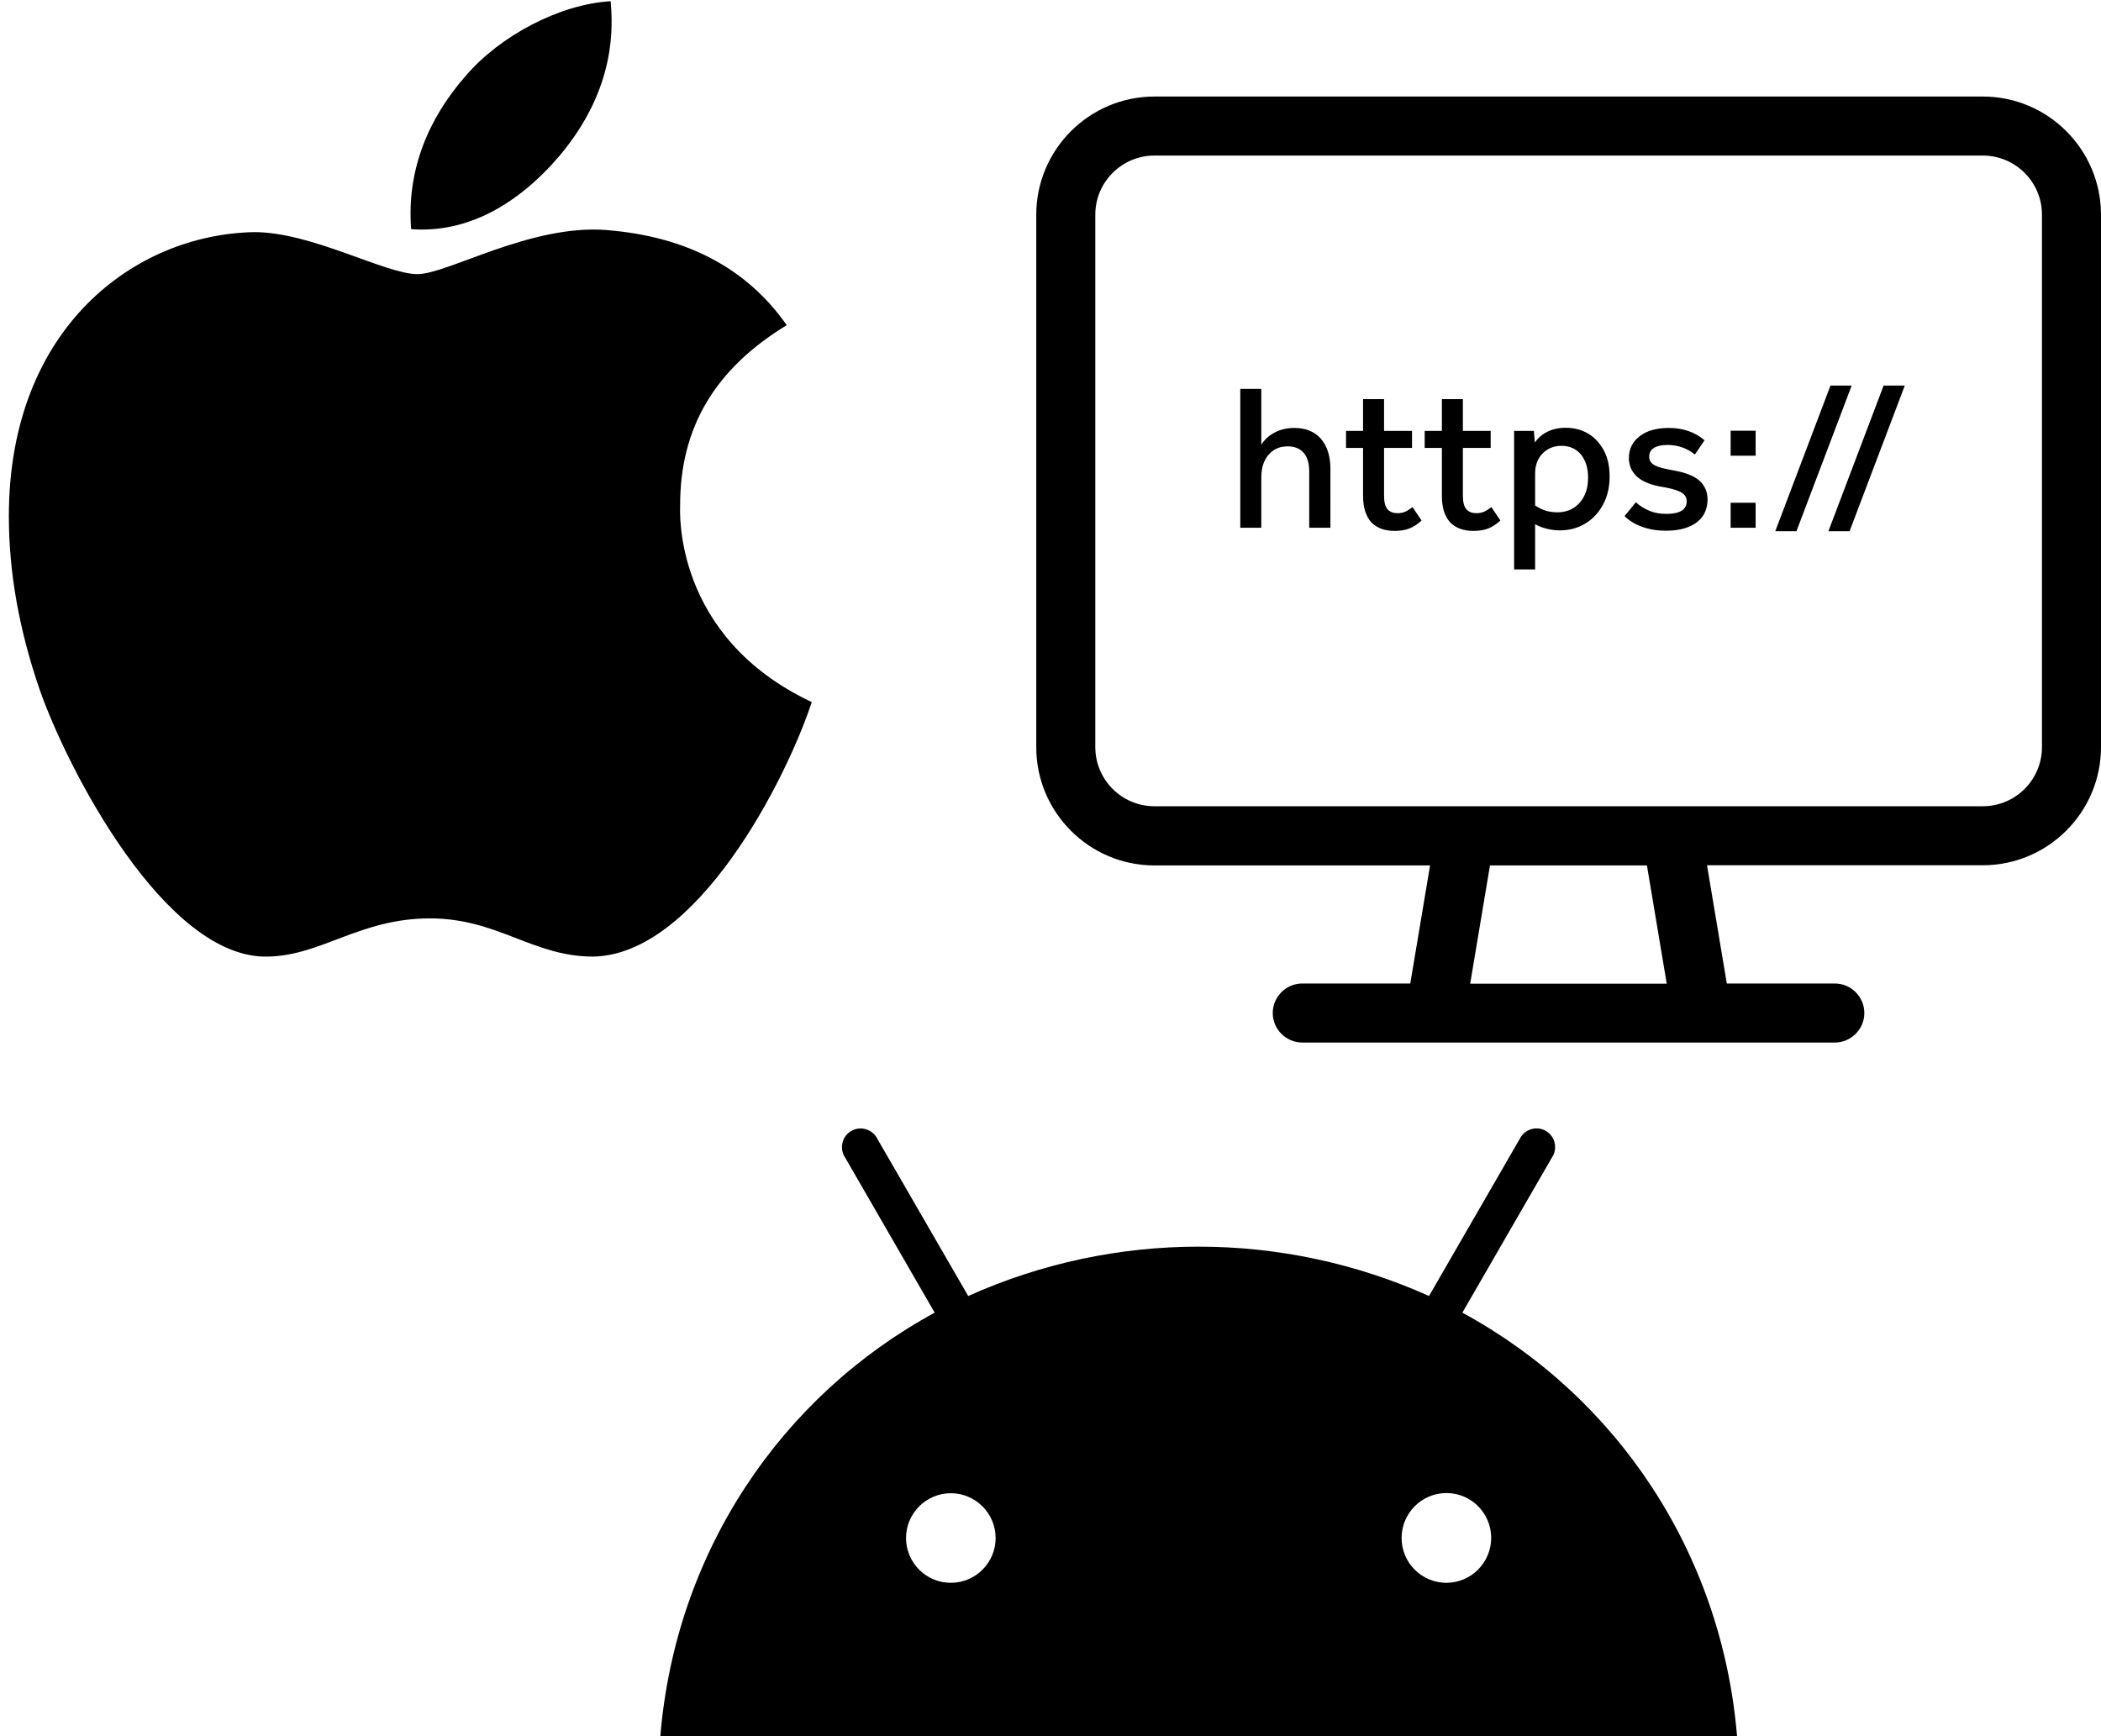 <svg xmlns="http://www.w3.org/2000/svg" id="Ebene_1" width="1210" height="1000" viewBox="0 0 1210 1000"><style>.st0{fill:none}</style><path d="M391.7 291.5c-.2-45.1 20.1-79.1 61.4-104.2-23.1-33-58-51.2-104-54.8-43.6-3.4-91.3 25.4-108.7 25.4-18.4 0-60.7-24.2-93.9-24.2C78 134.9 5.1 188.5 5.1 297.4c0 32.2 5.9 65.4 17.7 99.7C38.5 442.3 95.3 552.8 154.5 551c31-.7 52.8-22 93.1-22 39.1 0 59.3 22 93.9 22 59.7-.9 111.1-101.3 126-146.6-80.1-37.7-75.8-110.5-75.8-112.9zM322.2 89.8c33.5-39.8 30.5-76 29.5-89.1-29.6 1.7-63.9 20.1-83.4 42.9C246.8 68 234.1 98 236.8 132c32.1 2.4 61.3-14 85.4-42.2zM833 911.7c-14.3 0-25.8-11.6-25.8-25.8S818.7 860 833 860s25.8 11.6 25.8 25.8-11.5 25.9-25.8 25.9m-285.4 0c-14.3 0-25.8-11.6-25.8-25.8s11.6-25.8 25.8-25.8 25.8 11.6 25.8 25.8-11.5 25.8-25.8 25.8m294.6-155.6l51.6-89.4c3.3-4.9 2-11.6-2.9-14.9-4.9-3.3-11.6-2-14.9 2.9-.3.4-.5.8-.7 1.2L823 746.5c-84.4-37.9-181-37.9-265.4 0L505.3 656c-2.6-5.3-9.1-7.5-14.4-4.9-5.3 2.6-7.5 9.1-4.9 14.4.2.4.4.8.7 1.2l51.6 89.4c-88.6 48.2-149.2 137.9-158 243.9h620.1c-8.9-106-69.5-195.7-158.2-243.9M664.9 89.6c-18.8 0-34.1 15.2-34.1 34.1v306.6c0 18.8 15.2 34.1 34.1 34.1h477c18.8 0 34.1-15.2 34.1-34.1V123.7c0-18.8-15.2-34.1-34.1-34.1h-477zm158.7 408.9H664.9c-37.6 0-68.1-30.6-68.1-68.1V123.7c0-37.6 30.6-68.1 68.1-68.1h477c37.6 0 68.1 30.6 68.1 68.1v306.6c0 37.6-30.6 68.1-68.1 68.1H983.1l11.4 68.1h62.2c9.4 0 17 7.7 17 17 0 9.4-7.7 17-17 17H750c-9.4 0-17-7.7-17-17 0-9.4 7.7-17 17-17h62.2l11.4-68zm34.5 0l-11.4 68.1h113.2l-11.4-68.1h-90.4z"/><path d="M631 124h545v280H631z" class="st0"/><path d="M714.3 224h12.1v35.8l-1.7-.2c1.6-4.1 4.2-7.3 7.9-9.6 3.6-2.3 7.9-3.5 12.8-3.5 6.6 0 11.7 2.1 15.3 6.2 3.6 4.2 5.5 9.9 5.5 17.2V304H754v-32.5c0-4.7-1.1-8.3-3.2-10.7-2.1-2.4-5.2-3.7-9.2-3.7-3 0-5.7.7-8 2.2-2.3 1.5-4.1 3.6-5.3 6.2-1.3 2.7-1.9 5.9-1.9 9.7V304h-12.1v-80zm60.9 24.2h38v9.8h-38v-9.8zm9.8 37.5v-55.8h12.1v55.6c0 3.5.6 6.1 1.9 7.7 1.3 1.6 3.3 2.4 6 2.4 1.6 0 3.1-.3 4.4-.9 1.3-.6 2.7-1.5 4.1-2.6l5.2 7.7c-2.2 2.1-4.5 3.6-7 4.6-2.5 1-5.3 1.4-8.5 1.4-5.9 0-10.4-1.7-13.6-5.1-3-3.5-4.6-8.5-4.6-15zm35.5-37.5h38v9.8h-38v-9.8zm9.9 37.5v-55.8h12.1v55.6c0 3.5.6 6.1 1.9 7.7 1.3 1.6 3.3 2.4 6 2.4 1.6 0 3.1-.3 4.4-.9s2.7-1.5 4.1-2.6l5.2 7.7c-2.2 2.1-4.5 3.6-7 4.6-2.5 1-5.3 1.4-8.5 1.4-5.9 0-10.4-1.7-13.6-5.1-3.1-3.5-4.6-8.5-4.6-15zm41.7-37.5h11.3l1 12.6-2.3-2.3c1.5-3.8 4-6.8 7.4-8.9 3.4-2.1 7.5-3.2 12.2-3.2 5 0 9.4 1.2 13.2 3.5 3.8 2.4 6.7 5.6 8.9 9.8 2.2 4.2 3.2 9.1 3.2 14.8 0 6-1.2 11.3-3.7 16-2.5 4.7-5.9 8.4-10.2 11-4.3 2.7-9.3 4-14.9 4-3.5 0-6.8-.6-10-1.7s-6.2-2.9-9.4-5.3v-11.8c2.5 2.6 5.2 4.7 8.3 6.2 3 1.5 6.2 2.2 9.6 2.2 3.7 0 6.8-.8 9.5-2.5 2.6-1.6 4.7-4 6.2-7s2.2-6.5 2.2-10.5c0-5.5-1.4-9.9-4.1-13.3-2.8-3.3-6.5-5-11.2-5-4.4 0-8 1.5-10.9 4.4-2.8 2.9-4.3 6.7-4.3 11.5V328H872v-79.8zm99.3 40.6c0-2.1-.9-3.7-2.7-4.9-1.8-1.2-4.9-2.2-9.4-3.1l-4-.7c-5.8-1.2-10.1-3.2-12.9-5.9-2.8-2.8-4.3-6.2-4.3-10.3 0-5.3 2.1-9.5 6.3-12.7 4.2-3.2 9.8-4.7 16.7-4.7 8.2 0 15.1 2.4 20.6 7.1l-5.6 8.2c-2.2-1.8-4.7-3.2-7.3-4.1-2.6-.9-5.4-1.4-8.3-1.4-3.5 0-6.2.6-8 1.7-1.8 1.2-2.7 2.8-2.7 5 0 2 .8 3.5 2.5 4.6 1.6 1.1 4.5 2 8.6 2.8l4.1.8c6.4 1.2 11.1 3.2 14 5.9 2.9 2.8 4.4 6.3 4.4 10.6 0 3.8-1 7.1-2.9 9.8-2 2.7-4.7 4.7-8.3 6.1-3.6 1.4-7.8 2.1-12.7 2.1-5 0-9.5-.7-13.6-2.2-4.1-1.4-7.5-3.5-10.3-6.2l6.5-8c2.4 2.2 5.1 3.8 8 5 2.9 1.2 6.1 1.7 9.7 1.7 3.8 0 6.8-.6 8.8-1.9 1.8-1.2 2.8-3 2.8-5.3zm25.3-40.7h14.4v14.4h-14.4v-14.4zm0 41.5h14.4V304h-14.4v-14.4zm57.5-67.5h12.2l-31.8 83.9h-12.2l31.8-83.9zm30.6 0h12.2l-31.8 83.9H1053l31.8-83.9z"/></svg>